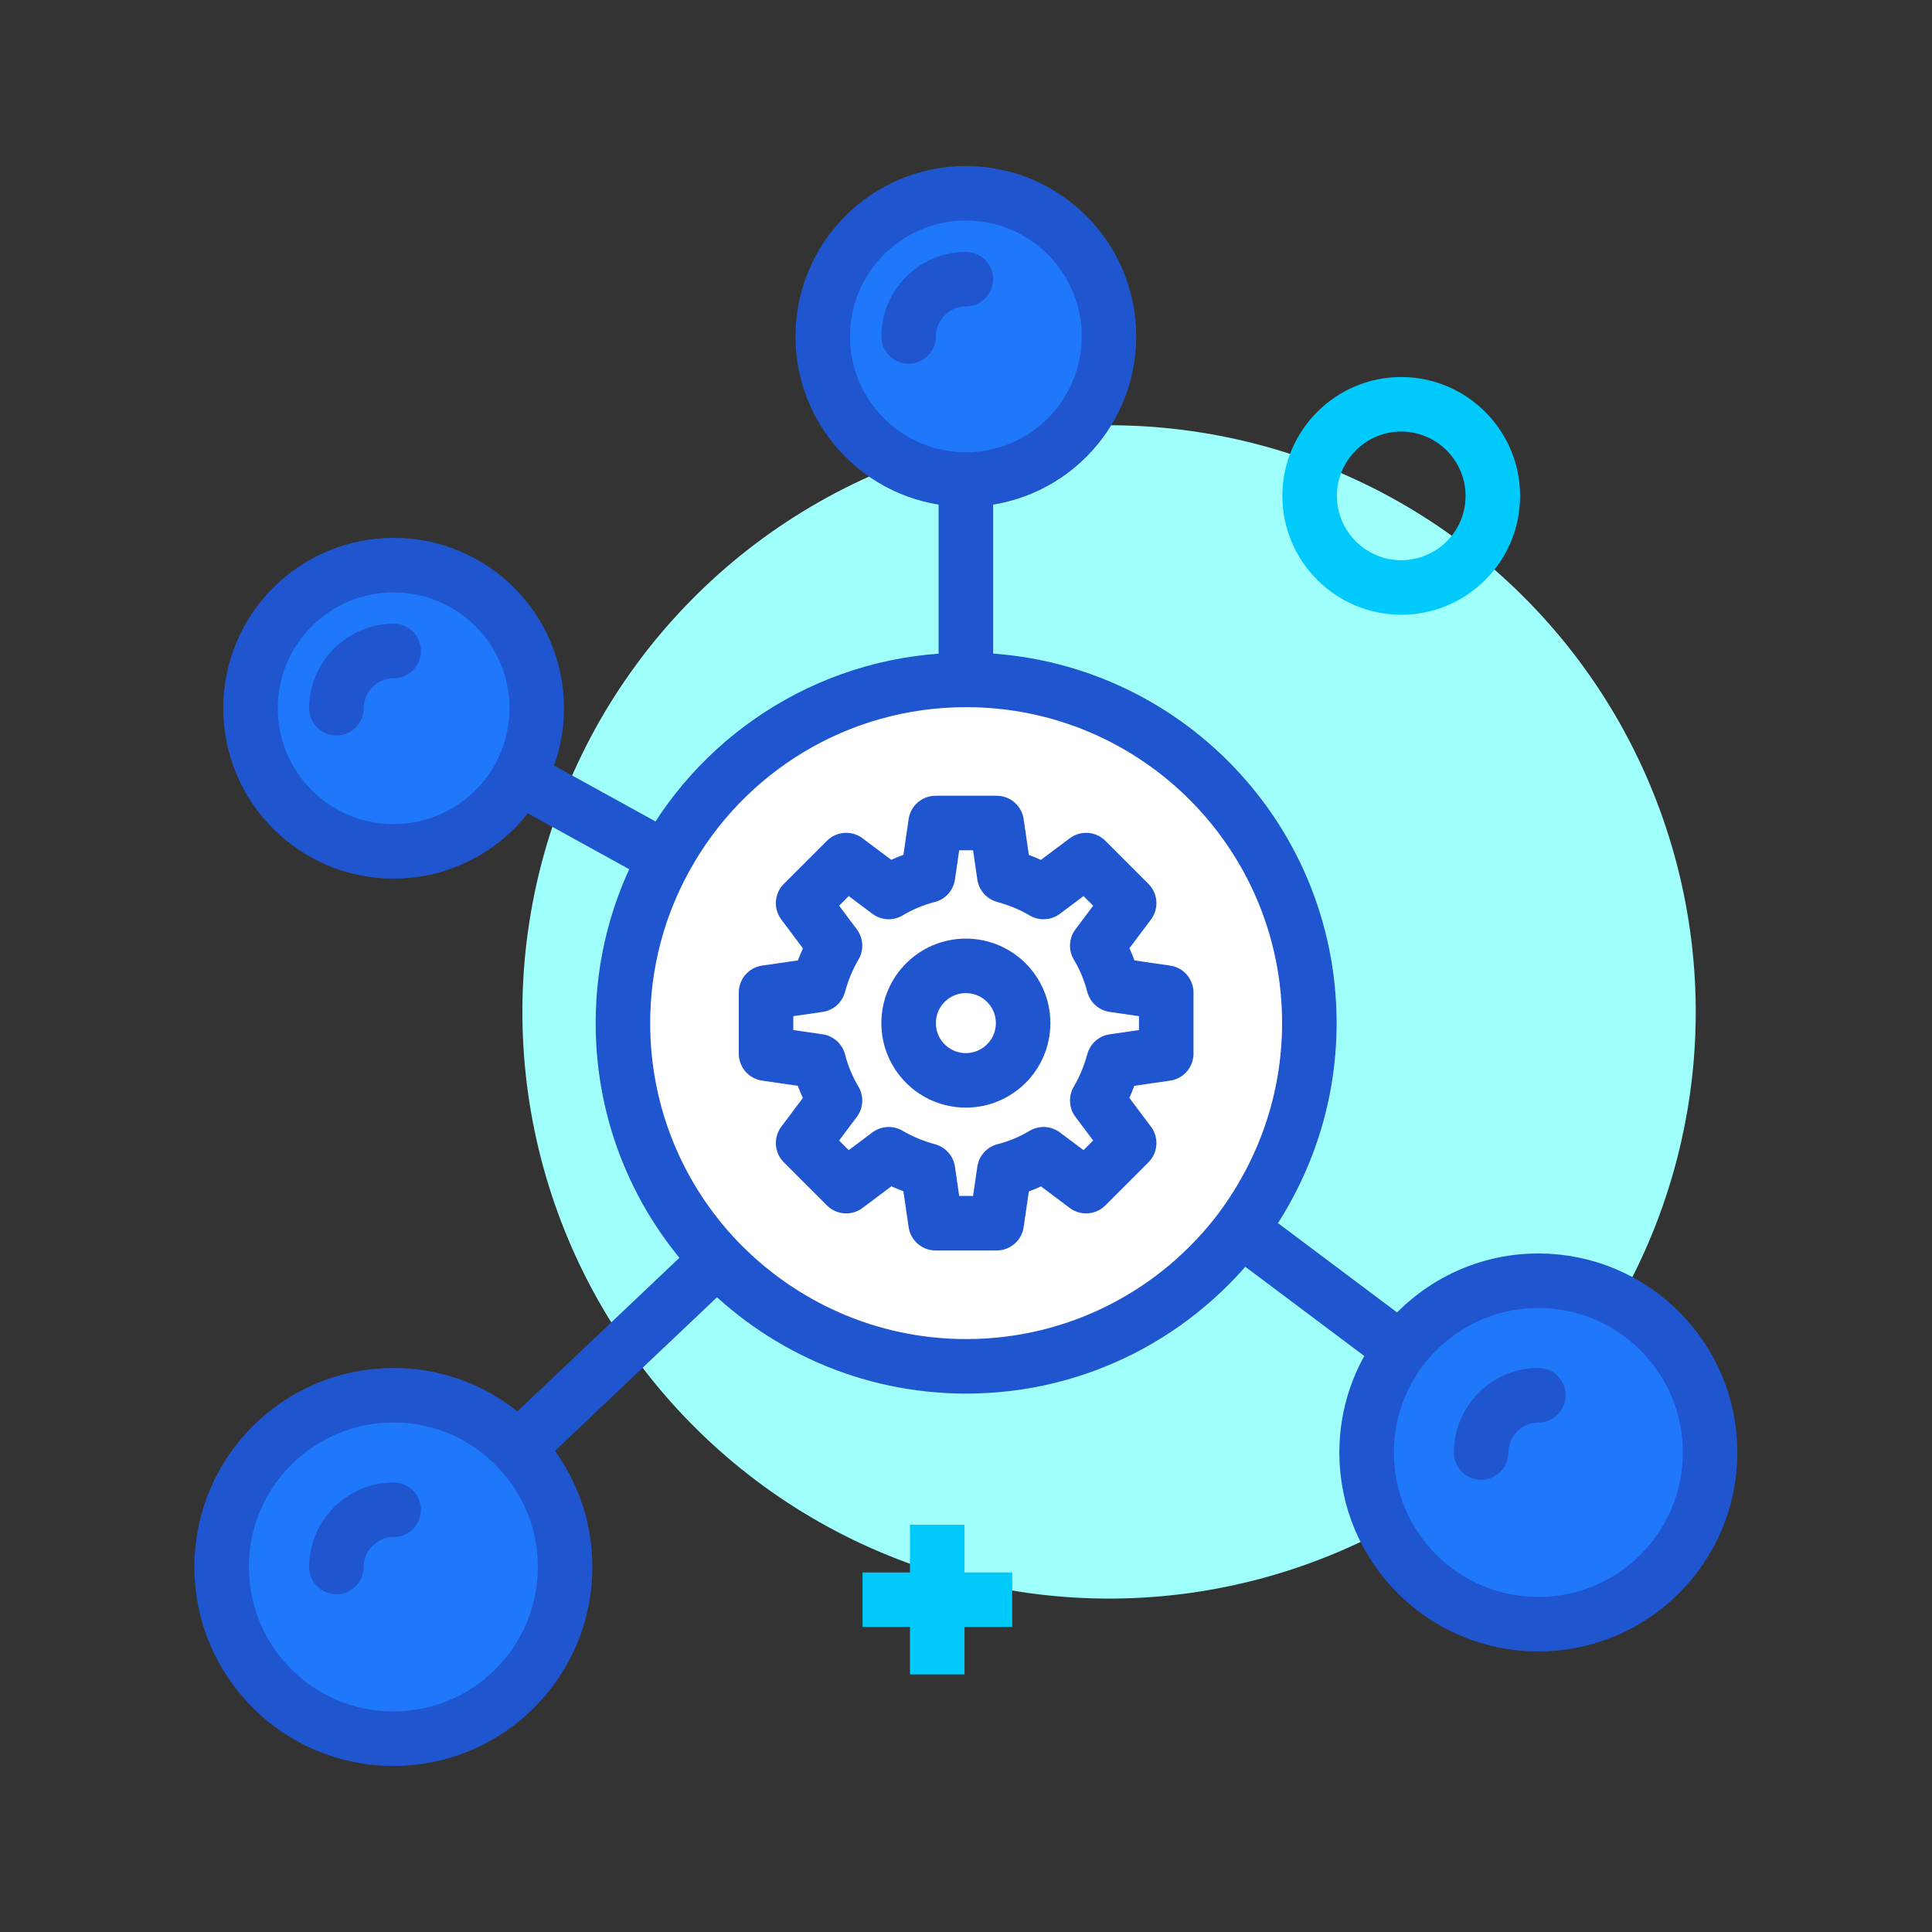 <?xml version="1.0" encoding="UTF-8"?>
<svg id="Layer_1" data-name="Layer 1" xmlns="http://www.w3.org/2000/svg" viewBox="0 0 70.87 70.87">
  <rect x="0" y="0" width="70.87" height="70.87" fill="#333333" stroke="none"/>
  <defs>
    <style>
      .cls-1 {
        fill: #fff;
      }

      .cls-1, .cls-2, .cls-3 {
        stroke: #1f55ce;
      }

      .cls-1, .cls-2, .cls-3, .cls-4 {
        stroke-linejoin: round;
        stroke-width: 2px;
      }

      .cls-2 {
        stroke-linecap: round;
      }

      .cls-2, .cls-4 {
        fill: none;
      }

      .cls-3 {
        fill: #1f77f9;
      }

      .cls-4 {
        stroke: #00cafb;
      }

      .cls-5 {
        fill: #9ffffb;
      }
    </style>
  </defs>
  <circle class="cls-5" cx="40.68" cy="37.12" r="21.52" transform="translate(-14.31 40.04) rotate(-45.42)"/>
  <path class="cls-1" d="M45.51,45.09c1.57-2.11,2.52-4.72,2.52-7.56,0-6.96-5.64-12.59-12.59-12.59-4.75,0-8.89,2.63-11.03,6.53-.99,1.79-1.56,3.86-1.56,6.06,0,3.37,1.32,6.42,3.46,8.67,2.3,2.41,5.54,3.92,9.13,3.92,4.12,0,7.78-1.98,10.08-5.04Z"/>
  <circle class="cls-3" cx="35.43" cy="12.34" r="5.25"/>
  <path class="cls-2" d="M33.33,12.34c0-1.15.95-2.1,2.1-2.1"/>
  <path class="cls-3" d="M19.69,25.98c0-2.9-2.35-5.25-5.25-5.25s-5.25,2.35-5.25,5.25,2.35,5.25,5.25,5.25c1.98,0,3.71-1.1,4.6-2.72.41-.75.65-1.62.65-2.53Z"/>
  <path class="cls-2" d="M12.34,25.98c0-1.15.95-2.1,2.1-2.1"/>
  <path class="cls-3" d="M62.73,53.28c0-3.48-2.82-6.3-6.3-6.3-2.06,0-3.88.99-5.04,2.52-.79,1.05-1.26,2.36-1.26,3.78,0,3.48,2.82,6.3,6.3,6.3s6.3-2.82,6.3-6.3Z"/>
  <path class="cls-2" d="M54.33,53.28c0-1.15.95-2.1,2.1-2.1"/>
  <path class="cls-3" d="M20.73,57.48c0-1.69-.66-3.21-1.74-4.34-1.14-1.21-2.76-1.96-4.56-1.96-3.48,0-6.3,2.82-6.3,6.3s2.82,6.3,6.3,6.3,6.3-2.82,6.3-6.3Z"/>
  <path class="cls-2" d="M12.34,57.48c0-1.15.95-2.1,2.1-2.1"/>
  <line class="cls-3" x1="24.4" y1="31.47" x2="19.03" y2="28.51"/>
  <line class="cls-3" x1="35.43" y1="24.94" x2="35.43" y2="17.59"/>
  <line class="cls-3" x1="51.39" y1="49.5" x2="45.51" y2="45.09"/>
  <line class="cls-3" x1="26.3" y1="46.21" x2="18.99" y2="53.14"/>
  <path class="cls-4" d="M54.76,18.19c0,1.86-1.51,3.36-3.36,3.36s-3.36-1.51-3.36-3.36,1.51-3.36,3.36-3.36,3.36,1.51,3.36,3.36Z"/>
  <line class="cls-4" x1="34.38" y1="55.93" x2="34.38" y2="61.42"/>
  <line class="cls-4" x1="37.13" y1="58.68" x2="31.64" y2="58.68"/>
  <g>
    <path class="cls-2" d="M42.78,38.65v-2.24l-1.93-.28c-.13-.51-.33-.99-.6-1.44l1.17-1.56-1.58-1.58-1.56,1.17c-.44-.26-.93-.46-1.44-.6l-.28-1.93h-2.24l-.28,1.93c-.51.13-.99.33-1.44.6l-1.56-1.17-1.58,1.58,1.17,1.56c-.26.44-.46.93-.6,1.44l-1.93.28v2.24l1.93.28c.13.51.33.99.6,1.44l-1.17,1.56,1.58,1.58,1.56-1.17c.44.26.93.46,1.44.6l.28,1.93h2.24l.28-1.93c.51-.13.99-.33,1.44-.6l1.56,1.17,1.58-1.58-1.17-1.56c.26-.44.46-.93.6-1.44l1.93-.28Z"/>
    <circle class="cls-2" cx="35.43" cy="37.53" r="2.1"/>
  </g>
</svg>